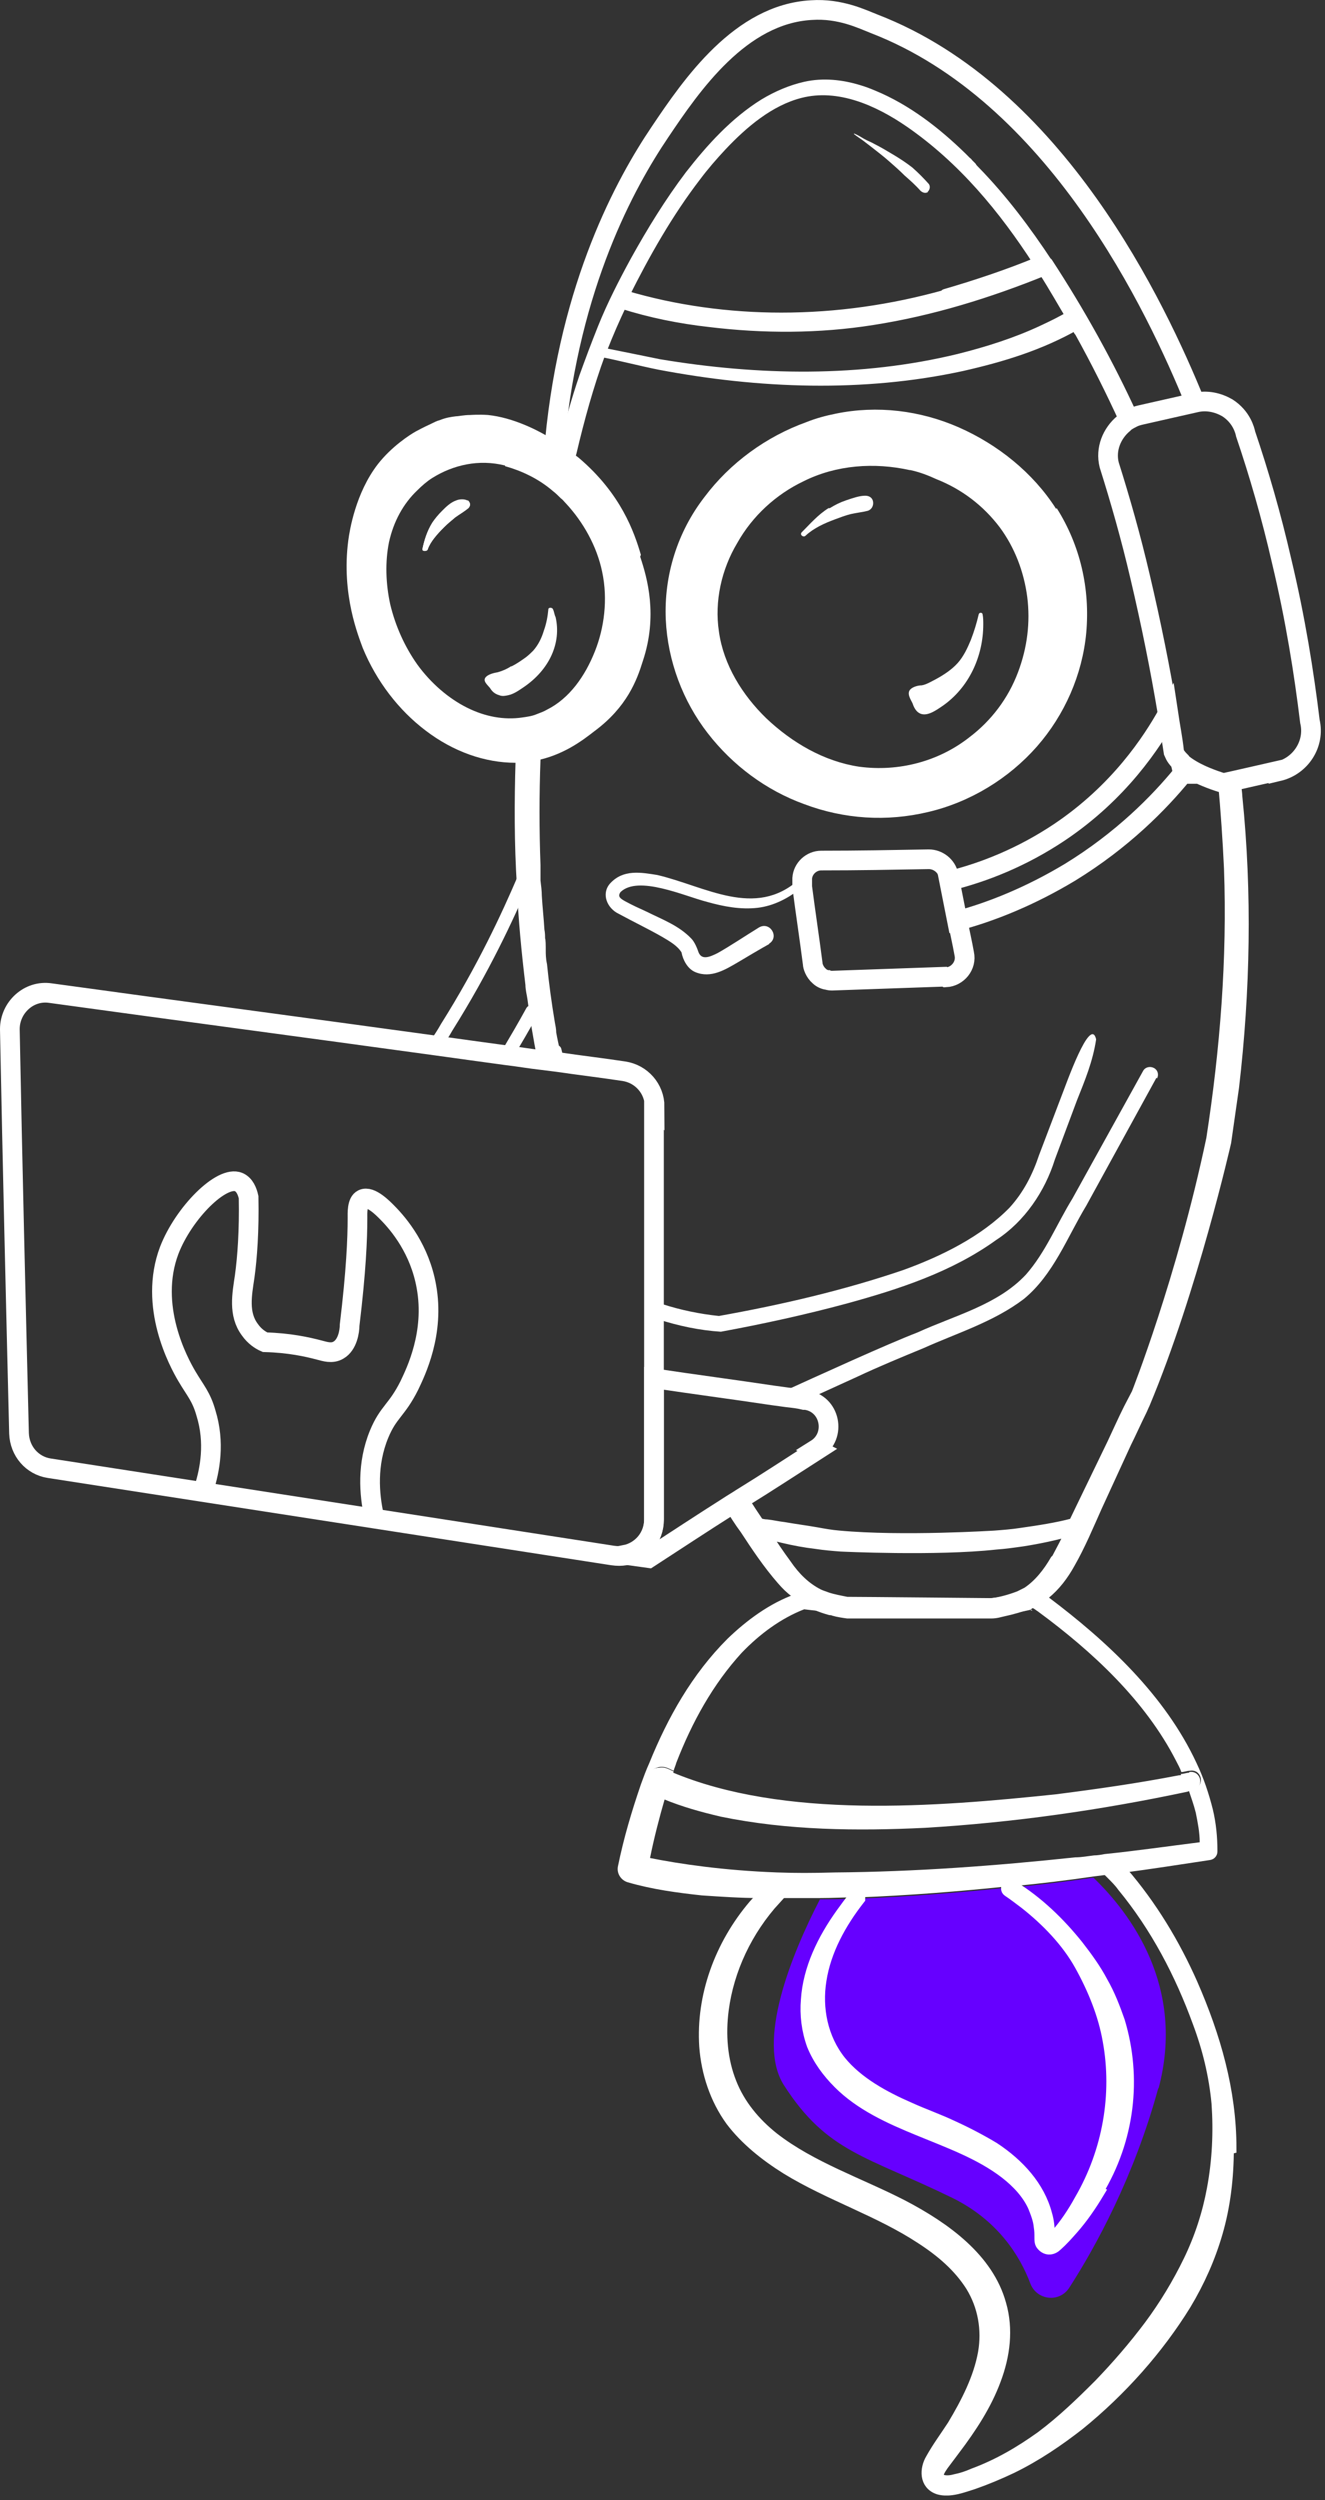 <svg xmlns="http://www.w3.org/2000/svg" width="202" height="381" viewBox="0 0 202 381" fill="none"><rect x="0" y="0" width="202" height="381" fill="#333333" stroke="none"/><g clip-path="url(#clip0_2321_373)"><path d="M84.6 68.24V67.14C86.9 43.24 95.4 27.84 100.6 20.14C105.5 12.84 112.9 2.14 123.7 1.54C128.1 1.24 131.5 2.94 133.3 3.64C161 14.34 176.3 46.84 182.2 61.34" stroke="white" stroke-width="3" stroke-miterlimit="10"></path><path d="M194.9 117.44L188.3 118.94L186.5 119.34C182.6 118.14 180.7 116.84 179.8 115.94C179.1 115.24 179 114.74 178.9 114.54C178.6 112.64 178.3 110.64 178 108.64C176.9 102.04 175.5 95.04 173.8 87.84C172.4 81.84 170.8 76.24 169.1 70.84C168.5 68.44 169.5 66.04 171.3 64.54C171.3 64.54 171.4 64.44 171.5 64.34C171.9 64.04 172.3 63.84 172.7 63.64C173.1 63.44 173.5 63.34 173.9 63.24L182.3 61.34C184 60.94 185.7 61.34 187.1 62.14C189.3 63.54 189.8 65.64 189.9 66.14C191.9 72.04 193.8 78.54 195.4 85.54C197.5 94.34 198.8 102.54 199.7 109.94C200.5 113.34 198.3 116.74 194.9 117.54V117.44Z" stroke="white" stroke-width="3" stroke-miterlimit="10"></path><path d="M143.999 148.84C138.299 149.04 132.599 149.24 126.899 149.44C126.699 149.44 126.399 149.44 126.199 149.34C125.899 149.34 125.299 149.14 124.899 148.74C124.199 148.14 123.899 147.24 123.899 146.84C123.399 142.94 122.799 139.04 122.299 135.14V133.84C122.399 132.34 123.699 131.14 125.199 131.14C130.699 131.14 136.099 131.04 141.599 130.94C142.999 130.94 144.299 131.94 144.599 133.34C144.599 133.64 144.699 133.94 144.799 134.24C145.199 136.24 145.599 138.34 145.999 140.34C146.299 141.94 146.699 143.64 146.999 145.34C147.399 147.14 145.999 148.84 144.199 148.94L143.999 148.84Z" stroke="white" stroke-width="3" stroke-miterlimit="10"></path><path d="M180.299 117.94C176.699 122.34 171.099 128.04 163.099 132.94C157.099 136.54 151.199 138.94 145.899 140.34C145.499 138.34 145.099 136.24 144.699 134.24C149.999 132.94 155.799 130.64 161.499 126.84C170.599 120.74 175.599 113.14 178.099 108.64C178.399 110.64 178.799 112.64 178.999 114.54C178.999 114.74 179.199 115.24 179.899 115.94C180.099 116.64 180.199 117.34 180.399 117.94H180.299Z" stroke="white" stroke-width="3" stroke-miterlimit="10"></path><path d="M66.4 159.24C67 158.34 67.6 157.44 68.1 156.54C73.7 147.64 77.4 139.64 79.8 134.04" stroke="white" stroke-width="2" stroke-linecap="round" stroke-linejoin="round"></path><path d="M81.101 154.14C79.901 156.34 78.601 158.54 77.301 160.74" stroke="white" stroke-width="2" stroke-linecap="round" stroke-linejoin="round"></path><path d="M176.601 318.14C172.901 331.74 167.001 342.44 163.001 348.64C161.501 350.94 158.101 350.54 157.101 348.04C155.501 343.74 152.101 338.34 145.201 334.94C132.101 328.54 126.101 328.04 119.501 317.74C115.301 311.14 120.601 297.94 125.001 289.44C126.701 289.44 128.301 289.44 130.001 289.34C130.001 289.34 130.101 289.14 130.201 289.04C130.401 288.74 130.901 289.04 130.801 289.34C138.401 289.04 146.101 288.44 153.701 287.64C153.901 287.54 154.101 287.44 154.301 287.64C158.401 287.24 162.501 286.74 166.701 286.14C172.301 291.54 180.801 302.74 176.601 318.34V318.14Z" fill="#6600FF"></path><path d="M187.201 327.44C187.201 331.74 186.701 336.14 185.501 340.24C184.401 344.04 182.801 347.64 180.701 351.14C176.501 357.94 170.901 364.24 164.501 369.44C161.301 371.94 157.901 374.24 154.201 376.04C152.301 376.94 150.401 377.74 148.401 378.44C146.801 378.94 144.801 379.74 143.101 379.24C141.001 378.54 141.101 376.24 142.001 374.74C143.001 372.94 144.201 371.34 145.301 369.64C147.401 366.14 149.301 362.44 150.001 358.54C150.601 355.04 150.001 351.44 148.101 348.34C146.201 345.34 143.501 343.04 140.401 341.04C134.001 336.84 126.401 334.44 119.901 330.44C116.701 328.44 113.701 326.04 111.501 323.14C109.101 319.84 107.801 315.84 107.501 311.84C107.001 304.24 109.801 296.44 115.001 290.34C115.301 290.04 115.601 289.64 115.901 289.34H118.201C113.801 294.14 111.001 300.14 110.201 306.24C109.701 310.04 110.001 313.94 111.401 317.44C112.701 320.74 115.001 323.54 117.901 325.84C123.701 330.34 131.001 332.74 137.601 336.14C144.101 339.54 150.601 344.24 152.501 351.14C153.601 354.94 153.101 358.94 151.701 362.64C150.301 366.44 148.001 369.94 145.501 373.24C144.901 374.04 144.301 374.84 143.701 375.64C143.301 376.24 142.501 377.34 143.301 377.84C143.901 378.24 144.901 378.14 145.601 377.94C146.601 377.74 147.501 377.44 148.401 377.04C152.201 375.64 155.601 373.64 158.801 371.34C162.001 368.94 164.801 366.24 167.601 363.44C170.301 360.64 172.901 357.64 175.301 354.44C177.601 351.34 179.601 348.04 181.301 344.54C183.001 341.04 184.201 337.34 184.901 333.54C185.701 329.24 185.901 324.84 185.601 320.54C185.201 316.24 184.201 312.14 182.701 308.14C180.001 300.74 176.301 293.64 171.201 287.44C170.701 286.74 170.101 286.14 169.501 285.54C170.001 285.54 170.601 285.44 171.101 285.34C175.501 290.44 179.001 296.24 181.701 302.34C185.201 310.34 187.601 318.64 187.601 327.34L187.201 327.44Z" fill="white" stroke="white" stroke-width="1.8" stroke-miterlimit="10"></path><path d="M167.501 334.04C166.301 336.04 165.001 337.94 163.501 339.64C162.701 340.54 162.001 341.34 161.101 342.14C160.501 342.74 159.601 342.94 158.901 342.14C158.601 341.84 158.601 341.44 158.601 340.94C158.601 340.44 158.601 339.94 158.501 339.34C158.401 338.24 158.001 337.24 157.601 336.24C156.701 334.24 155.101 332.54 153.301 331.14C149.401 328.14 144.601 326.44 140.001 324.54C135.601 322.74 131.201 320.74 127.901 317.44C126.201 315.74 124.801 313.84 123.901 311.64C123.101 309.44 122.801 307.04 123.001 304.74C123.301 300.04 125.501 295.54 128.301 291.64C128.901 290.84 129.501 289.94 130.201 289.14C130.201 289.14 130.301 288.94 130.401 288.84C130.601 288.54 131.101 288.84 131.001 289.14V289.34C128.101 293.04 125.801 297.24 125.101 301.74C124.401 306.04 125.301 310.64 128.101 314.14C130.701 317.34 134.701 319.54 138.601 321.24C140.801 322.24 143.101 323.04 145.201 324.04C147.401 325.04 149.501 326.14 151.501 327.34C155.301 329.84 158.401 333.24 159.501 337.44C159.801 338.44 159.901 339.44 159.901 340.44C159.901 340.64 159.701 341.54 159.901 341.64C160.201 341.74 160.701 340.94 160.901 340.74C162.401 339.04 163.601 337.24 164.701 335.24C169.001 327.84 170.501 319.14 169.001 310.94C168.301 306.94 166.701 303.04 164.701 299.44C162.701 295.84 159.601 292.64 156.301 290.04C155.501 289.44 154.601 288.74 153.701 288.14C153.401 287.94 153.501 287.54 153.701 287.44C153.901 287.34 154.101 287.24 154.301 287.44C158.201 289.84 161.501 293.04 164.301 296.54C165.701 298.34 167.001 300.14 168.001 302.04C169.101 303.94 169.901 306.04 170.601 308.04C173.201 316.64 172.101 326.04 167.301 333.94L167.501 334.04Z" fill="white" stroke="white" stroke-width="1.8" stroke-miterlimit="10"></path><path d="M141.501 29.24C141.101 29.54 140.601 29.34 140.301 29.04C139.601 28.24 138.701 27.44 137.901 26.74C137.101 25.94 136.301 25.24 135.501 24.54C134.701 23.84 133.801 23.14 132.901 22.44C132.501 22.14 132.001 21.74 131.601 21.44C131.201 21.14 130.701 20.84 130.201 20.44C130.201 20.44 130.201 20.24 130.201 20.34C130.701 20.54 131.201 20.84 131.701 21.14C132.201 21.44 132.801 21.64 133.301 21.94C134.301 22.44 135.301 23.04 136.301 23.64C137.301 24.24 138.201 24.84 139.101 25.54C140.001 26.34 140.801 27.14 141.601 28.04C141.901 28.44 141.701 29.04 141.401 29.24H141.501Z" fill="white"></path><path d="M117.301 143.84C116.201 144.44 113.501 146.04 112.501 146.64C110.601 147.74 108.401 149.14 106.001 148.14C104.801 147.64 104.101 146.24 103.901 145.14C103.301 144.14 102.101 143.44 100.901 142.74C98.801 141.54 96.501 140.44 94.301 139.24C92.601 138.44 91.601 136.24 93.001 134.64C95.001 132.44 97.701 132.94 100.201 133.34C107.501 135.04 115.101 140.04 121.801 134.04C121.901 133.94 122.001 133.94 122.201 133.94V135.24C120.301 136.84 118.001 138.04 115.501 138.34C112.901 138.64 110.301 138.14 107.801 137.44C104.301 136.54 97.301 133.34 94.601 135.94C94.101 136.64 94.601 136.94 95.301 137.34C96.401 137.94 97.501 138.44 98.601 138.94C101.001 140.14 103.501 141.04 105.401 143.04C105.901 143.54 106.301 144.54 106.501 145.14C107.001 146.34 108.201 145.84 109.401 145.24C111.201 144.24 113.901 142.44 115.701 141.34C117.401 140.34 118.901 142.84 117.201 143.84H117.301Z" fill="white"></path><path d="M164.501 50.14C158.901 53.34 153.001 55.14 146.801 56.54C131.601 59.84 115.701 59.24 100.401 56.34C97.401 55.74 94.401 54.94 91.301 54.34L91.501 53.64L91.701 52.94C94.701 53.54 97.701 54.14 100.601 54.74C115.601 57.24 131.201 57.54 146.001 53.94C150.401 52.84 154.801 51.44 158.801 49.54C160.101 48.94 161.501 48.24 162.701 47.54L163.401 48.64L164.301 50.04L164.501 50.14Z" fill="white"></path><path d="M159.701 40.14C156.401 35.14 152.801 30.34 148.601 26.04C148.401 25.84 148.201 25.64 148.101 25.44C147.901 25.24 147.701 25.04 147.501 24.84C147.501 24.84 147.501 24.74 147.401 24.74C147.101 24.44 146.901 24.24 146.601 23.94C142.701 20.14 138.201 16.64 133.101 14.54C132.401 14.24 131.601 13.94 130.901 13.74C128.301 12.94 125.501 12.64 122.801 13.24C120.601 13.74 118.501 14.64 116.501 15.84C112.001 18.64 108.401 22.64 105.201 26.74C102.101 30.84 99.401 35.24 96.901 39.74C95.101 43.04 93.301 46.54 91.901 50.04C90.901 52.54 90.001 54.94 89.101 57.44C87.901 60.94 86.901 64.54 86.001 68.14C86.001 68.54 85.801 68.84 85.701 69.24V69.54C86.101 69.84 86.401 70.14 86.801 70.44V70.14C86.801 69.74 87.001 69.34 87.101 68.94C88.301 63.84 89.701 58.74 91.501 53.84C91.501 53.64 91.701 53.34 91.801 53.14C92.701 50.84 93.701 48.54 94.801 46.24C99.201 47.64 103.701 48.54 108.201 49.04C116.401 50.04 124.801 50.04 133.001 48.74C142.001 47.34 150.701 44.64 159.101 41.24C160.701 43.74 162.101 46.24 163.601 48.74V48.84C163.901 49.34 164.101 49.74 164.401 50.24C164.401 50.34 164.501 50.44 164.601 50.54C167.101 55.04 169.401 59.64 171.501 64.24C171.901 63.94 172.301 63.74 172.701 63.54C169.001 55.44 164.601 47.54 159.701 40.04V40.14ZM144.201 44.94C136.001 47.24 127.601 48.44 119.101 48.44C111.101 48.44 102.901 47.34 95.201 45.04V44.84C98.301 38.64 101.801 32.44 106.101 26.84C107.301 25.24 108.601 23.74 110.001 22.24C113.301 18.74 117.301 15.34 122.001 14.14C127.901 12.64 133.901 15.34 138.701 18.64C146.801 24.24 153.001 31.74 158.301 39.94C153.701 41.84 148.901 43.44 144.101 44.84L144.201 44.94ZM188.601 121.64C188.601 120.74 188.401 119.74 188.301 118.84L186.501 119.24C186.901 123.64 187.201 128.04 187.401 132.34C187.901 146.14 186.801 159.94 184.701 173.54C180.201 194.94 173.301 212.34 173.301 212.34C172.901 213.14 172.501 213.84 172.101 214.64C171.201 216.44 170.401 218.24 169.601 219.94C168.101 223.04 166.601 226.14 165.101 229.24C164.601 230.24 164.201 231.14 163.701 232.14C161.101 232.84 158.401 233.24 155.601 233.64C154.301 233.84 153.001 233.94 151.701 234.04C151.701 234.04 137.601 234.94 127.901 234.04C126.701 233.94 125.601 233.74 124.501 233.54C122.801 233.24 121.201 233.04 119.501 232.74C118.601 232.64 117.801 232.44 116.901 232.34C116.501 232.34 116.101 232.24 115.701 232.14C115.301 231.54 114.901 230.94 114.501 230.34C114.001 229.54 113.501 228.84 113.001 228.04C112.401 228.44 111.701 228.84 111.101 229.24C111.901 230.54 112.701 231.84 113.601 233.04C115.301 235.64 117.101 238.34 119.201 240.74C119.801 241.44 120.501 242.14 121.201 242.64C121.601 242.94 122.001 243.24 122.401 243.54C123.701 244.34 125.101 244.94 126.601 245.34C126.801 245.34 126.901 245.34 127.101 245.44C127.801 245.64 128.501 245.74 129.201 245.84H151.101C151.901 245.84 152.401 245.64 152.901 245.54C154.301 245.24 155.701 244.84 157.001 244.34C157.401 244.24 157.701 244.04 158.001 243.84C158.501 243.54 158.901 243.24 159.301 242.94C160.901 241.64 162.101 240.04 163.101 238.24C164.701 235.44 165.901 232.54 167.201 229.64C168.701 226.34 170.201 223.14 171.701 219.84C172.501 218.24 173.201 216.64 174.001 215.04C174.201 214.64 174.301 214.34 174.501 213.94C181.801 196.54 186.901 174.04 186.901 174.04C187.301 171.24 187.701 168.44 188.101 165.64C189.801 151.04 190.101 136.14 188.601 121.44V121.64ZM160.901 237.74C159.801 239.64 158.401 241.44 156.601 242.64C156.201 242.84 155.801 243.04 155.401 243.24C154.101 243.74 152.701 244.14 151.301 244.34C151.301 244.34 131.201 244.14 129.101 244.14C128.101 243.94 127.001 243.74 126.101 243.44C125.601 243.24 125.201 243.14 124.801 242.94C122.801 241.94 121.201 240.34 119.901 238.44C118.801 236.94 117.701 235.34 116.701 233.74H116.901C117.701 233.94 118.601 234.14 119.401 234.34C121.101 234.74 122.701 235.04 124.401 235.24C125.701 235.44 126.901 235.54 128.201 235.64C128.201 235.64 142.701 236.34 151.801 235.34C153.201 235.24 154.601 235.04 156.001 234.84C158.501 234.44 160.901 233.94 163.301 233.24C162.601 234.74 161.801 236.24 161.001 237.74H160.901ZM84.601 160.34C84.401 159.44 84.201 158.54 84.001 157.44C84.001 156.94 83.901 156.44 83.801 155.94C83.301 152.94 82.901 150.04 82.601 147.04C82.401 146.14 82.401 145.34 82.401 144.84C82.401 144.14 82.401 143.14 82.301 143.14C82.301 142.64 82.301 142.24 82.201 141.74C82.101 140.04 81.901 138.24 81.801 136.54C81.801 135.84 81.701 135.04 81.601 134.24V131.84C81.401 126.44 81.401 121.04 81.601 115.74V113.54H81.401C80.701 113.64 80.101 113.74 79.401 113.74V115.84C79.201 122.24 79.201 128.64 79.601 134.94C79.801 139.94 80.301 145.04 80.901 150.04C80.901 150.74 81.101 151.44 81.201 152.14C81.601 155.24 82.101 158.24 82.701 161.24C83.501 161.34 84.301 161.44 85.101 161.54C85.101 161.04 84.901 160.54 84.801 160.04L84.601 160.34Z" fill="white" stroke="white" stroke-width="1.6" stroke-linecap="round" stroke-linejoin="round"></path><path d="M161.001 77.54C157.501 72.04 152.101 67.74 146.201 65.14C140.301 62.54 133.701 61.74 127.401 63.04C125.901 63.34 124.401 63.74 122.901 64.34C116.801 66.54 111.301 70.54 107.401 75.74C103.301 81.04 101.201 87.64 101.501 94.44C101.801 100.74 104.101 106.84 107.901 111.74C111.701 116.64 116.801 120.44 122.601 122.54C128.701 124.84 135.201 125.24 141.501 123.74C147.901 122.24 153.801 118.64 158.101 113.74C162.301 108.94 165.001 102.84 165.601 96.44C166.201 89.74 164.701 83.14 161.101 77.44L161.001 77.54ZM138.801 71.64C140.201 71.94 141.501 72.44 142.801 73.04C146.601 74.54 149.901 77.04 152.401 80.34C154.701 83.44 156.101 87.14 156.601 90.94C157.101 94.84 156.601 98.74 155.201 102.44C153.701 106.44 151.101 109.84 147.801 112.34C143.101 116.04 137.001 117.64 131.001 116.84C125.601 116.04 120.701 113.14 116.801 109.44C113.201 105.94 110.301 101.34 109.601 96.24C108.901 91.64 110.001 86.74 112.401 82.74C114.701 78.64 118.301 75.34 122.501 73.34C127.501 70.84 133.301 70.44 138.701 71.64H138.801Z" fill="white"></path><path d="M126.501 77.44C127.301 76.94 128.101 76.54 129.001 76.24C129.901 75.94 131.001 75.54 131.901 75.54C132.501 75.54 133.001 75.84 133.101 76.44C133.201 77.04 132.901 77.64 132.301 77.84C131.501 78.04 130.601 78.14 129.701 78.34C128.901 78.54 128.101 78.84 127.301 79.14C125.701 79.74 124.101 80.44 122.801 81.64C122.501 81.94 121.901 81.54 122.201 81.14C123.501 79.84 124.701 78.44 126.301 77.44H126.501Z" fill="white"></path><path d="M138.802 105.04C138.202 105.64 138.802 106.54 139.102 107.14C139.302 107.74 139.602 108.34 140.102 108.64C141.202 109.34 142.702 108.24 143.602 107.64C147.702 104.84 149.902 100.04 149.902 95.14C149.902 94.64 149.902 94.14 149.802 93.64C149.802 93.34 149.302 93.24 149.202 93.64C148.902 94.94 148.502 96.24 148.002 97.54C147.502 98.74 146.902 100.04 146.002 101.04C145.102 102.04 143.902 102.84 142.602 103.54C142.002 103.84 141.202 104.34 140.502 104.44C140.002 104.44 139.202 104.64 138.802 105.04Z" fill="white"></path><path d="M157.101 245.24C157.101 245.24 157.301 245.34 157.401 245.44H157.501C157.301 245.44 157.201 245.44 157.101 245.34V245.24Z" fill="white"></path><path d="M181.3 270.14C180.9 270.14 180.4 270.34 180 270.34C180.4 271.24 180.8 272.04 181.1 272.94C181.4 272.94 181.6 272.94 181.9 272.74C183.7 272.34 183.1 269.74 181.3 270.04V270.14ZM158 242.44C157.5 242.44 157 242.64 156.5 242.74C148.2 244.34 139.7 244.14 131.3 243.54C129.1 243.44 126.8 243.14 124.6 242.94C123.8 242.94 123.1 242.74 122.3 242.74C121.9 242.84 121.5 242.94 121.1 243.14C121.5 243.44 121.9 243.74 122.3 244.04C123.6 244.84 125 245.44 126.5 245.84C126.7 245.84 126.8 245.84 127 245.94C128.3 246.04 129.7 246.24 131 246.34H151C151.8 246.34 152.3 246.14 152.8 246.04C154.2 245.74 155.6 245.34 156.9 244.84C157.3 244.74 157.6 244.54 157.9 244.34C158.4 244.04 158.8 243.74 159.2 243.44C158.8 243.14 158.3 242.74 157.9 242.64L158 242.44ZM153.8 287.54H154.4C154.2 287.44 153.9 287.54 153.8 287.54ZM130.3 288.94C130.3 289.04 130.1 289.14 130.1 289.24H130.9C130.9 288.94 130.5 288.64 130.3 288.94ZM98.8 270.54C98.3 271.64 98.8 272.94 99.9 273.44C100.4 273.64 100.8 273.84 101.3 274.04C101.7 272.64 102.2 271.24 102.7 269.94C102.4 269.84 102.1 269.64 101.8 269.54C100.7 269.04 99.4 269.54 98.9 270.54H98.8Z" fill="white"></path><path d="M185.6 282.14C185.6 282.84 185.1 283.34 184.5 283.44C179.9 284.14 175.4 284.84 170.8 285.44C170.3 285.44 169.7 285.54 169.2 285.64C168.4 285.74 167.6 285.84 166.8 285.94C162.7 286.54 158.6 287.04 154.4 287.44C154.2 287.34 153.9 287.44 153.8 287.44C146.2 288.24 138.6 288.84 130.9 289.14C130.9 288.84 130.5 288.54 130.3 288.84C130.3 288.94 130.1 289.04 130.1 289.14C128.4 289.14 126.8 289.24 125.1 289.24H115.8C112.9 289.24 110 289.04 107 288.84C103.3 288.44 99.5 287.94 95.7 286.84C94.7 286.54 94 285.54 94.2 284.44C95.1 280.04 96.3 276.04 97.7 271.94C98.1 270.84 98.5 269.74 99 268.64C101.8 261.74 105.5 255.14 110.9 249.74C113.8 246.94 117.3 244.34 121.2 242.94C121.6 243.24 122 243.54 122.4 243.84C123.7 244.64 125.1 245.24 126.6 245.64C126.8 245.64 126.9 245.64 127.1 245.74C125.6 245.54 124.1 245.44 122.6 245.24H122.9H122.3H122.6C119 246.64 115.8 249.04 113.1 251.84C108.7 256.64 105.5 262.44 103.1 268.64C103 269.04 102.8 269.44 102.7 269.84C102.4 269.74 102.1 269.54 101.8 269.44C100.7 268.94 99.4 269.44 98.9 270.44C98.4 271.54 98.9 272.84 100 273.34C100.5 273.54 100.9 273.74 101.4 273.94C100.5 277.04 99.7 280.14 99.1 283.14C103.6 284.04 110.3 285.04 118.5 285.34C121.5 285.44 123.5 285.44 127.3 285.34C139.5 285.24 151.7 284.34 163.9 283.04C164.9 283.04 165.9 282.84 166.8 282.74C167.3 282.74 167.9 282.64 168.4 282.54C173.3 282.04 178.1 281.34 182.9 280.74C182.9 279.24 182.6 277.74 182.3 276.24C182 275.04 181.6 273.94 181.2 272.74C181.5 272.74 181.7 272.74 182 272.54C183.8 272.14 183.2 269.54 181.4 269.84C181 269.84 180.5 270.04 180.1 270.04C179.9 269.44 179.6 268.94 179.3 268.34C174.6 259.14 166.5 251.64 158.2 245.54C158 245.44 157.7 245.14 157.4 245.04H157.5C157.3 245.04 157.2 245.04 157.1 244.94C157.1 244.94 157.3 245.04 157.4 245.14C157.3 245.14 157.1 245.24 157 245.34C154.4 245.94 151.8 246.14 149.1 246.34C143.1 246.64 137.2 246.44 131.2 245.94H151.2C152 245.94 152.5 245.74 153 245.64C154.4 245.34 155.8 244.94 157.1 244.44C157.5 244.34 157.8 244.14 158.1 243.94C158.6 243.64 159 243.34 159.4 243.04C159.6 243.14 159.8 243.34 159.9 243.44C168.8 250.14 177.6 258.34 182.4 268.64C183.5 270.94 184.3 273.34 184.9 275.74C185.4 277.84 185.6 279.94 185.6 282.04V282.14Z" fill="white"></path><path d="M181.801 272.84C181.501 272.84 181.301 272.94 181.001 273.04C167.801 275.84 154.501 277.74 141.001 278.54C130.701 279.04 120.101 278.94 109.901 276.84C106.901 276.14 104.001 275.34 101.101 274.14C100.601 273.94 100.201 273.74 99.701 273.54C98.6 273.04 98.1 271.74 98.6 270.64C99.1 269.54 100.401 269.04 101.501 269.64C101.801 269.74 102.101 269.94 102.401 270.04C119.501 277.24 142.701 275.34 160.901 273.44C167.201 272.64 173.501 271.74 179.701 270.54C180.101 270.54 180.601 270.34 181.001 270.34C182.701 270.04 183.301 272.64 181.601 273.04L181.801 272.84Z" fill="white"></path><path d="M71.3 76.24C71.7 76.54 71.8 77.04 71.4 77.44C70.8 77.94 70.1 78.34 69.4 78.84C68.8 79.34 68.2 79.84 67.7 80.34C66.7 81.34 65.6 82.54 65.2 83.74C65.1 84.04 64.4 84.04 64.4 83.74C64.7 82.34 65.1 81.04 65.9 79.74C66.3 79.14 66.8 78.54 67.4 77.94C68 77.34 68.7 76.64 69.6 76.34C70.1 76.14 70.8 76.14 71.2 76.34L71.3 76.24Z" fill="white"></path><path d="M97.701 84.54C96.701 81.14 94.701 75.24 88.201 69.74C88.201 69.74 87.8 69.44 87.001 68.84C86.701 68.64 86.3 68.34 85.9 68.04C85.6 67.84 85.3 67.64 85.001 67.44C84.9 67.44 84.8 67.34 84.701 67.24C82.1 65.54 78.201 63.64 74.4 63.24C73.001 63.14 71.701 63.24 71.701 63.24C70.701 63.24 69.9 63.44 69.501 63.44C68.701 63.54 68.001 63.64 67.001 64.04C66.6 64.14 66.201 64.34 65.6 64.64C64.501 65.14 63.6 65.64 63.401 65.74C62.501 66.24 59.7 68.04 57.6 70.74C54.2 75.14 53.3 80.84 53.1 82.34C52.001 90.64 54.7 97.04 55.3 98.74C57.401 103.84 60.8 108.24 64.9 111.34C69.1 114.54 73.9 116.24 78.6 116.24H79.3C80.1 116.24 80.8 116.14 81.501 115.94C85.8 115.14 88.8 112.84 90.6 111.44C95.6 107.74 97.1 103.64 98.001 100.74C100.3 93.84 98.701 88.14 97.6 84.84L97.701 84.54ZM77.001 71.04C79.501 71.74 82.1 72.94 84.3 74.84C84.701 75.14 85.1 75.54 85.501 75.94C85.8 76.14 86.001 76.44 86.3 76.74C88.9 79.54 91.001 83.24 91.8 87.14C92.701 91.34 92.1 95.74 90.701 99.24C89.201 103.04 86.8 106.44 83.4 108.14C82.9 108.44 82.3 108.64 81.8 108.84C81.1 109.14 80.3 109.24 79.6 109.34C76.9 109.74 74.001 109.24 71.201 107.84C68.4 106.44 65.701 104.14 63.6 101.24C61.7 98.54 60.3 95.44 59.501 92.14C58.8 88.94 58.7 85.64 59.3 82.64C60.001 79.44 61.501 76.74 63.6 74.74C64.3 74.04 65.1 73.34 65.9 72.84C69.1 70.84 73.001 69.94 77.001 70.94V71.04Z" fill="white"></path><path d="M71.3 76.24C71.7 76.54 71.8 77.04 71.4 77.44C70.8 77.94 70.1 78.34 69.4 78.84C68.8 79.34 68.2 79.84 67.7 80.34C66.7 81.34 65.6 82.54 65.2 83.74C65.1 84.04 64.4 84.04 64.4 83.74C64.7 82.34 65.1 81.04 65.9 79.74C66.3 79.14 66.8 78.54 67.4 77.94C68 77.34 68.7 76.64 69.6 76.34C70.1 76.14 70.8 76.14 71.2 76.34L71.3 76.24Z" fill="white"></path><path d="M71.4 77.34C70.8 77.84 70.1 78.24 69.4 78.74C68.8 79.24 68.2 79.74 67.7 80.24C66.7 81.24 65.6 82.44 65.2 83.64C65.1 83.94 64.4 83.94 64.4 83.64C64.7 82.24 65.1 80.94 65.9 79.64C66.3 79.04 66.8 78.44 67.4 77.84C68 77.24 68.7 76.54 69.6 76.24C70.1 76.04 70.8 76.04 71.2 76.24C71.6 76.54 71.7 77.04 71.3 77.44L71.4 77.34Z" fill="white"></path><path d="M79.8 104.74C79.201 105.14 78.4 105.74 77.501 105.94C77.001 106.04 76.6 106.14 76.1 105.94C75.4 105.74 75.001 105.34 74.701 104.84C74.3 104.34 73.501 103.74 74.1 103.14C74.501 102.74 75.3 102.54 75.9 102.44C76.6 102.24 77.3 101.94 77.9 101.54H78.001C78.8 101.14 79.501 100.64 80.201 100.14C80.6 99.84 81.001 99.44 81.3 99.14C82.1 98.24 82.6 97.14 82.9 96.14C83.3 95.04 83.501 93.94 83.6 92.84C83.6 92.54 84.201 92.54 84.3 92.84C84.501 93.24 84.501 93.64 84.701 94.04C85.6 97.94 83.8 102.04 79.8 104.74Z" fill="white"></path><path d="M99.701 198.34C100.101 198.54 100.501 198.64 101.001 198.74C103.801 199.64 106.701 200.24 109.601 200.54C119.101 198.84 128.601 196.64 137.701 193.54C143.501 191.44 149.601 188.44 153.901 184.04C156.001 181.74 157.401 179.04 158.401 176.04L161.901 166.84C162.501 165.34 166.201 154.74 167.101 158.34V158.44C166.601 161.74 165.401 164.64 164.201 167.64L160.801 176.74C159.301 181.54 156.201 186.14 151.901 188.94C145.101 193.84 137.101 196.44 129.101 198.64C122.801 200.34 116.401 201.74 109.901 202.94C106.701 202.74 103.401 202.04 100.301 201.04L99.701 198.14V198.34Z" fill="white"></path><path d="M176.3 164.24L165.6 183.74C162.7 188.54 160.6 194.24 156.1 197.94C151.5 201.44 145.9 203.14 140.8 205.44C137.4 206.84 134 208.24 130.6 209.84L122.7 213.44C121.8 213.34 120.9 213.24 120.1 213.04C119.4 212.94 118.6 212.84 117.9 212.74C125.6 209.24 135 204.94 139.9 203.04C145.6 200.44 152.1 198.84 156.4 194.24C159.4 190.84 161.1 186.54 163.5 182.64L174.3 163.14C174.6 162.64 175.3 162.44 175.9 162.74C176.5 163.04 176.7 163.74 176.4 164.34L176.3 164.24Z" fill="white"></path><path d="M124.601 220.94C120.701 223.44 116.901 225.94 113.001 228.34C112.401 228.74 111.701 229.14 111.101 229.54C107.001 232.14 102.901 234.84 98.901 237.44L95.301 236.94C97.801 236.44 99.701 234.24 99.701 231.54V210.04C105.701 210.94 111.801 211.74 117.801 212.64C118.501 212.74 119.301 212.84 120.001 212.94C120.901 213.04 121.801 213.14 122.601 213.34H122.801C126.601 213.84 127.601 218.84 124.401 220.84L124.601 220.94Z" stroke="white" stroke-width="3" stroke-miterlimit="10"></path><path d="M99.7 168.54V231.64C99.7 234.34 97.8 236.54 95.3 237.04C94.7 237.14 94.1 237.14 93.4 237.04L7.5 223.74C4.9 223.34 3 221.14 2.9 218.44C2.4 197.94 1.9 177.44 1.5 156.84C1.5 153.54 4.4 150.84 7.7 151.34C27.3 154.04 46.9 156.64 66.5 159.34C70.1 159.84 73.7 160.34 77.4 160.84C79.1 161.04 80.8 161.34 82.6 161.54C83.4 161.64 84.2 161.74 85 161.84C88.4 162.34 91.8 162.74 95.1 163.24C97.8 163.64 99.8 165.94 99.8 168.64L99.7 168.54Z" stroke="white" stroke-width="3" stroke-miterlimit="10"></path><path d="M57 230.94C56.3 227.74 55.9 223.14 57.8 218.54C59.2 215.14 60.5 214.94 62.4 211.14C63.4 209.04 66.3 203.14 65 196.04C64 190.44 60.9 186.64 59 184.74C58.5 184.24 56.5 182.14 55.3 182.74C54.4 183.14 54.5 184.94 54.5 185.64C54.5 188.74 54.3 193.64 53.3 201.94C53.3 202.84 53 204.94 51.6 205.74C50.6 206.34 49.5 205.94 48.7 205.74C46.8 205.24 44.1 204.64 40.4 204.54C39.7 204.24 38.8 203.64 38.1 202.64C36.3 200.24 36.9 197.24 37.3 194.54C37.7 191.64 38 187.54 37.9 182.44C37.7 181.54 37.3 180.54 36.4 180.14C33.8 179.04 28 184.84 25.8 190.54C22.6 199.04 27.2 207.54 28.5 209.74C29.8 211.94 30.7 212.84 31.4 215.34C32.8 219.84 32 224.04 31.1 226.84" stroke="white" stroke-width="3" stroke-miterlimit="10"></path></g><defs><clipPath id="clip0_2321_373"><rect width="201.36" height="380.29" fill="white"></rect></clipPath></defs></svg>